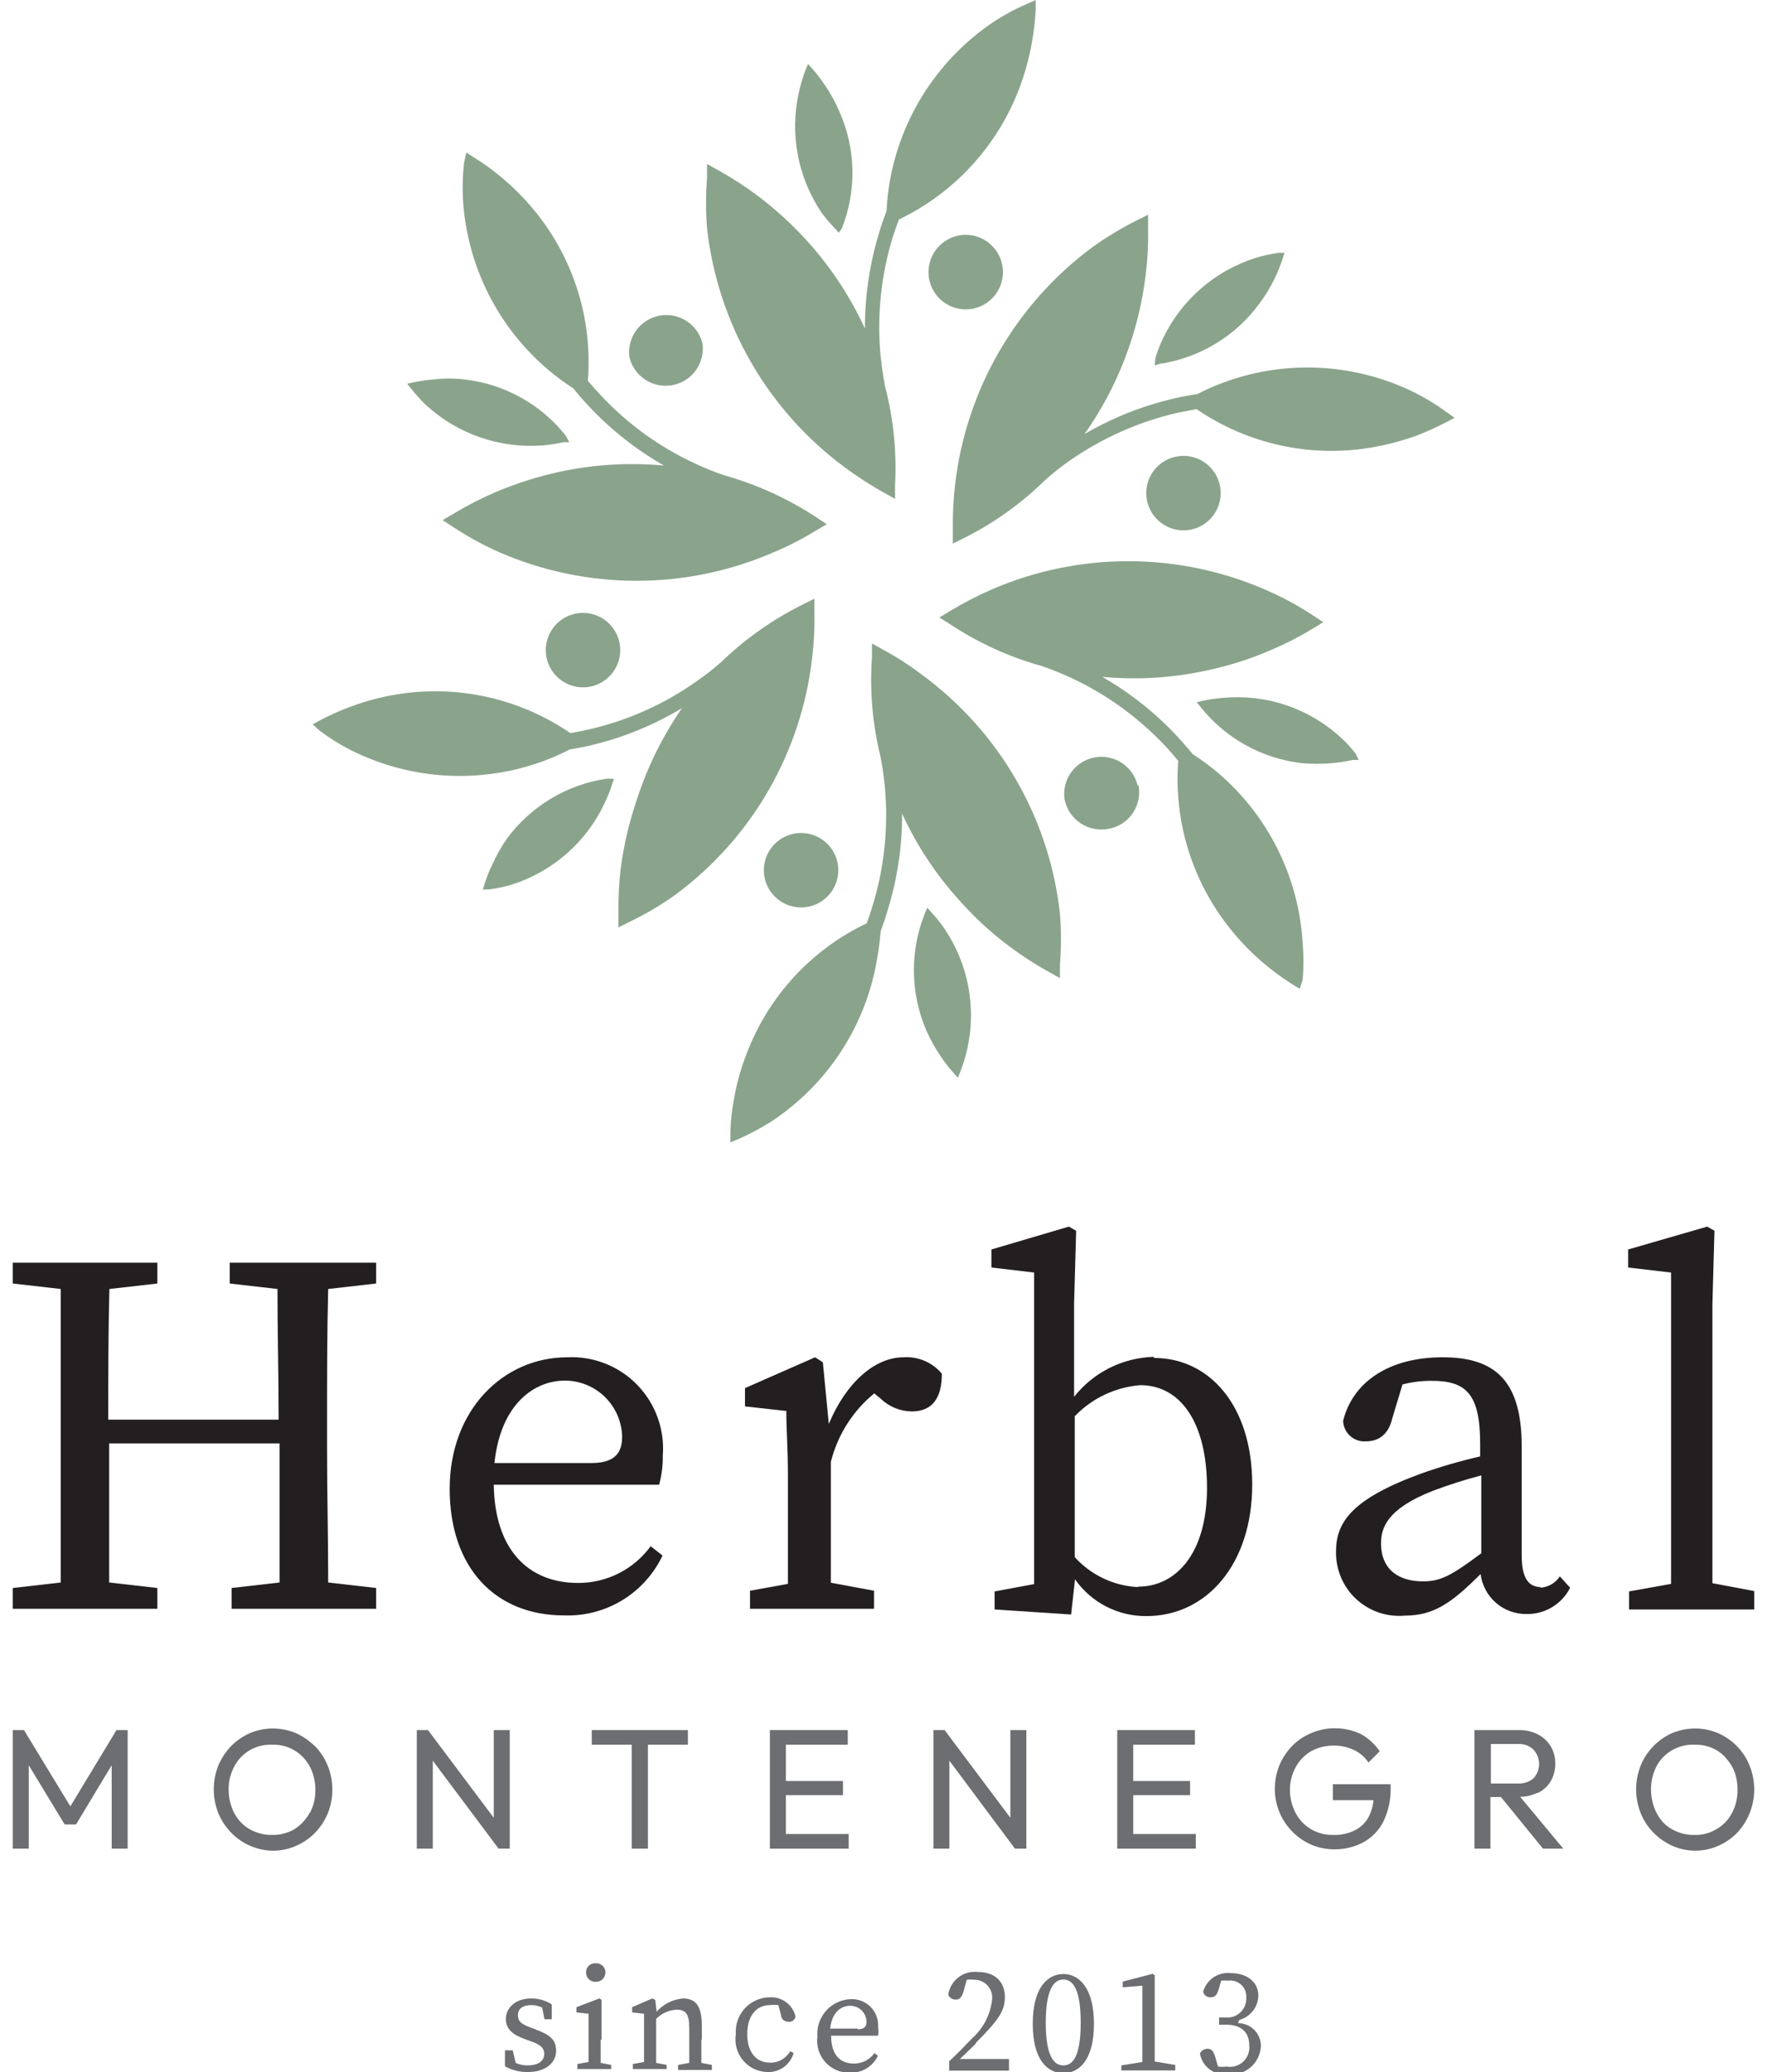 <svg width="116" height="136" viewBox="0 0 116 136" fill="none" xmlns="http://www.w3.org/2000/svg">
<g clip-path="url(#clip0_121_6517)">
<path d="M35.188 133.211L34.904 133.106C34.244 132.867 34.004 132.702 34.004 132.267C34.004 131.832 34.319 131.607 34.904 131.607C35.143 131.61 35.379 131.666 35.593 131.772L35.743 132.537H36.223V131.562C35.821 131.303 35.352 131.167 34.874 131.172C33.809 131.172 33.209 131.817 33.209 132.507C33.209 133.196 33.674 133.541 34.379 133.811L34.829 133.976C35.443 134.186 35.728 134.396 35.728 134.816C35.728 135.235 35.383 135.565 34.634 135.565C34.365 135.569 34.099 135.512 33.854 135.4L33.659 134.576H33.149V135.625C33.608 135.879 34.125 136.008 34.649 136C35.878 136 36.508 135.34 36.508 134.621C36.508 133.901 36.148 133.571 35.173 133.211" fill="#6D6E71"/>
<path d="M39.491 133.841V132.567V131.262L39.341 131.172L37.842 131.742V132.087L38.637 132.177C38.637 132.552 38.637 132.852 38.637 133.391V133.841C38.637 134.276 38.637 134.906 38.637 135.34L37.902 135.475V135.805H40.121V135.535L39.431 135.4C39.431 134.906 39.431 134.276 39.431 133.901" fill="#6D6E71"/>
<path d="M39.102 130.078C39.185 130.082 39.268 130.069 39.346 130.04C39.424 130.011 39.495 129.966 39.556 129.909C39.616 129.851 39.664 129.782 39.697 129.705C39.73 129.629 39.746 129.546 39.746 129.463C39.746 129.38 39.73 129.299 39.697 129.223C39.664 129.147 39.615 129.079 39.555 129.022C39.494 128.966 39.423 128.923 39.345 128.895C39.267 128.868 39.184 128.857 39.102 128.863C39.02 128.857 38.938 128.868 38.86 128.895C38.783 128.923 38.712 128.966 38.653 129.023C38.594 129.079 38.547 129.148 38.516 129.224C38.484 129.3 38.469 129.381 38.472 129.463C38.47 129.546 38.485 129.628 38.516 129.704C38.547 129.781 38.593 129.85 38.652 129.908C38.712 129.966 38.782 130.011 38.859 130.04C38.937 130.069 39.019 130.082 39.102 130.078Z" fill="#6D6E71"/>
<path d="M46.073 133.841V132.956C46.073 131.682 45.683 131.172 44.844 131.172C44.173 131.226 43.55 131.537 43.105 132.042L43.015 131.262L42.82 131.172L41.5 131.742V132.087L42.28 132.177C42.28 132.552 42.28 132.852 42.28 133.391V133.841C42.28 134.276 42.28 134.921 42.28 135.34L41.545 135.475V135.805H43.764V135.535L43.075 135.4C43.075 134.906 43.075 134.276 43.075 133.901V132.507C43.435 132.148 43.916 131.934 44.424 131.907C45.009 131.907 45.249 132.192 45.249 133.091V133.901C45.249 134.351 45.249 134.98 45.249 135.4L44.514 135.535V135.865H46.733V135.535L46.043 135.4C46.043 134.921 46.043 134.291 46.043 133.901" fill="#6D6E71"/>
<path d="M50.556 135.385C49.657 135.385 49.057 134.726 49.057 133.511C49.057 132.297 49.657 131.607 50.556 131.607C50.735 131.587 50.916 131.587 51.096 131.607L51.276 132.267C51.276 132.507 51.471 132.702 51.785 132.702C51.891 132.71 51.995 132.677 52.076 132.61C52.157 132.543 52.209 132.447 52.22 132.342C52.129 131.968 51.91 131.639 51.6 131.411C51.29 131.183 50.91 131.072 50.526 131.097C50.219 131.101 49.916 131.167 49.635 131.292C49.354 131.417 49.102 131.598 48.894 131.824C48.686 132.05 48.527 132.317 48.426 132.607C48.325 132.897 48.285 133.205 48.307 133.511C48.258 133.809 48.273 134.114 48.35 134.406C48.427 134.698 48.565 134.97 48.755 135.205C48.944 135.44 49.181 135.633 49.45 135.769C49.72 135.906 50.015 135.985 50.316 136C50.711 136.029 51.104 135.921 51.429 135.695C51.754 135.468 51.991 135.136 52.1 134.756L51.875 134.636C51.738 134.874 51.539 135.069 51.298 135.201C51.058 135.334 50.785 135.397 50.511 135.385" fill="#6D6E71"/>
<path d="M56.313 133.151H54.499C54.619 132.042 55.249 131.652 55.804 131.652C55.943 131.65 56.082 131.676 56.212 131.727C56.342 131.779 56.46 131.856 56.561 131.953C56.661 132.051 56.741 132.167 56.796 132.295C56.852 132.424 56.881 132.562 56.883 132.702C56.883 132.971 56.778 133.196 56.313 133.196M57.648 133.061C57.665 132.819 57.63 132.575 57.547 132.346C57.463 132.118 57.332 131.91 57.162 131.736C56.992 131.561 56.787 131.425 56.561 131.336C56.334 131.246 56.092 131.206 55.849 131.217C55.541 131.228 55.239 131.302 54.961 131.433C54.683 131.564 54.434 131.75 54.229 131.979C54.025 132.209 53.869 132.478 53.771 132.769C53.673 133.061 53.635 133.369 53.66 133.676C53.621 133.976 53.647 134.281 53.737 134.57C53.827 134.859 53.978 135.125 54.18 135.35C54.382 135.575 54.631 135.753 54.908 135.873C55.186 135.993 55.486 136.052 55.789 136.045C56.171 136.062 56.55 135.965 56.878 135.768C57.206 135.571 57.468 135.281 57.633 134.936L57.408 134.756C57.255 134.971 57.053 135.146 56.818 135.266C56.583 135.386 56.322 135.448 56.058 135.445C55.099 135.445 54.559 134.801 54.559 133.616H57.648C57.676 133.437 57.676 133.255 57.648 133.076" fill="#6D6E71"/>
<path d="M64.065 134.081C65.564 132.582 65.969 131.982 65.969 131.082C65.969 130.183 65.429 129.433 64.184 129.433C63.73 129.382 63.274 129.51 62.913 129.79C62.552 130.07 62.314 130.48 62.251 130.932C62.294 131.027 62.364 131.107 62.451 131.163C62.539 131.219 62.641 131.248 62.745 131.247C63.015 131.247 63.165 131.067 63.285 130.603L63.465 129.943C63.629 129.925 63.795 129.925 63.96 129.943C64.125 129.942 64.289 129.976 64.441 130.043C64.592 130.11 64.728 130.208 64.838 130.332C64.949 130.455 65.032 130.6 65.082 130.758C65.132 130.916 65.148 131.083 65.129 131.247C65.021 132.231 64.551 133.14 63.81 133.796C63.39 134.231 62.895 134.756 62.31 135.295V135.91H66.239V135.145H63.015C63.42 134.756 63.81 134.396 64.065 134.126" fill="#6D6E71"/>
<path d="M69.807 135.565C69.207 135.565 68.652 134.996 68.652 132.762C68.652 130.528 69.207 129.928 69.807 129.928C70.407 129.928 70.946 130.498 70.946 132.762C70.946 135.026 70.407 135.565 69.807 135.565ZM69.807 129.568C68.787 129.568 67.798 130.438 67.798 132.837C67.798 135.235 68.787 136.075 69.807 136.075C70.826 136.075 71.816 135.235 71.816 132.837C71.816 130.438 70.811 129.568 69.807 129.568Z" fill="#6D6E71"/>
<path d="M75.804 133.841V131.022V129.643L75.669 129.553L73.705 130.063V130.438L74.994 130.333V133.841C74.994 134.321 74.994 134.816 74.994 135.34L73.615 135.565V135.895H77.153V135.535L75.804 135.31C75.804 134.816 75.804 134.321 75.804 133.811" fill="#6D6E71"/>
<path d="M81.351 132.582C81.702 132.489 82.014 132.286 82.241 132.002C82.467 131.719 82.597 131.37 82.611 131.007C82.611 130.108 81.891 129.508 80.782 129.508C80.385 129.466 79.985 129.566 79.656 129.791C79.326 130.017 79.087 130.352 78.983 130.737C79.01 130.846 79.075 130.941 79.165 131.006C79.255 131.072 79.366 131.104 79.477 131.097C79.807 131.097 79.912 130.887 80.032 130.483L80.167 130.003C80.316 129.985 80.467 129.985 80.617 130.003C80.772 129.98 80.93 129.992 81.08 130.039C81.229 130.085 81.367 130.164 81.482 130.271C81.597 130.377 81.686 130.508 81.744 130.654C81.802 130.799 81.827 130.956 81.816 131.112C81.826 131.294 81.796 131.476 81.729 131.645C81.661 131.814 81.557 131.966 81.424 132.09C81.291 132.215 81.132 132.308 80.959 132.365C80.786 132.421 80.603 132.439 80.422 132.417H80.032V132.896H80.512C81.501 132.896 82.011 133.406 82.011 134.246C82.033 134.444 82.009 134.644 81.939 134.83C81.87 135.017 81.758 135.185 81.612 135.32C81.467 135.456 81.291 135.555 81.1 135.611C80.909 135.667 80.707 135.676 80.512 135.64C80.328 135.666 80.141 135.666 79.957 135.64L79.822 135.16C79.687 134.681 79.582 134.471 79.267 134.471C79.164 134.472 79.062 134.502 78.975 134.557C78.888 134.613 78.817 134.692 78.773 134.786C78.846 135.206 79.079 135.582 79.422 135.836C79.765 136.09 80.193 136.202 80.617 136.15C80.882 136.179 81.151 136.153 81.406 136.074C81.661 135.994 81.897 135.864 82.1 135.689C82.302 135.515 82.467 135.301 82.583 135.06C82.699 134.82 82.765 134.558 82.776 134.291C82.776 133.893 82.618 133.512 82.337 133.231C82.055 132.949 81.674 132.792 81.276 132.792" fill="#6D6E71"/>
<path d="M18.201 82.88H15.083V84.245L18.216 84.605C18.216 87.468 18.291 90.332 18.291 93.18H7.107C7.107 90.287 7.107 87.423 7.182 84.605L10.33 84.245V82.88H0.84V84.245L3.988 84.605C3.988 87.603 3.988 90.467 3.988 93.39V95.085C3.988 98.083 3.988 100.992 3.988 103.87L0.84 104.23V105.595H10.33V104.23L7.167 103.87C7.167 101.022 7.167 98.083 7.167 94.74H18.351C18.351 98.128 18.351 101.067 18.351 103.87L15.203 104.23V105.595H24.693V104.23L21.545 103.87C21.545 100.872 21.47 98.008 21.47 95.085V93.39C21.47 90.392 21.47 87.483 21.545 84.605L24.693 84.245V82.88H18.201Z" fill="#231F20"/>
<path d="M38.832 96.029H32.46C32.864 92.131 35.099 90.617 37.078 90.617C38.063 90.617 39.009 91.003 39.712 91.692C40.416 92.382 40.821 93.32 40.841 94.305C40.841 95.249 40.466 96.029 38.832 96.029ZM43.509 95.564C43.579 94.714 43.466 93.859 43.178 93.056C42.891 92.253 42.435 91.52 41.842 90.907C41.249 90.294 40.532 89.815 39.739 89.501C38.945 89.187 38.094 89.046 37.242 89.087C33.044 89.087 29.521 92.536 29.521 97.723C29.521 102.911 32.52 106.029 37.017 106.029C38.363 106.08 39.694 105.735 40.845 105.037C41.996 104.338 42.917 103.318 43.494 102.101L42.715 101.487C42.169 102.235 41.454 102.844 40.628 103.263C39.802 103.683 38.889 103.901 37.962 103.9C34.619 103.9 32.475 101.651 32.415 97.453H43.27C43.438 96.838 43.519 96.202 43.509 95.564Z" fill="#231F20"/>
<path d="M59.312 89.087C57.453 89.087 55.549 90.722 54.409 93.465L54.019 89.417L53.51 89.087L48.907 91.111V92.311L51.621 92.611C51.621 93.96 51.725 95.01 51.725 96.884V98.473C51.725 99.972 51.725 102.251 51.725 103.96L49.237 104.41V105.595H57.378V104.41L54.544 103.885C54.544 102.191 54.544 99.972 54.544 98.473V95.954C54.985 94.187 55.984 92.61 57.393 91.456L57.828 91.816C58.374 92.336 59.097 92.63 59.852 92.641C61.216 92.641 61.831 91.756 61.831 90.167C61.527 89.8 61.14 89.51 60.702 89.323C60.264 89.135 59.787 89.054 59.312 89.087Z" fill="#231F20"/>
<path d="M74.695 104.17C73.11 104.089 71.622 103.383 70.556 102.206V92.956C71.693 91.772 73.224 91.047 74.859 90.917C77.438 90.917 79.237 93.285 79.237 97.663C79.237 102.041 77.138 104.14 74.74 104.14M75.729 89.058C74.721 89.088 73.731 89.338 72.829 89.791C71.928 90.245 71.137 90.89 70.511 91.681V85.594L70.647 80.781L70.167 80.511L65.084 82.011V83.195L67.888 83.525V98.518C67.888 100.017 67.888 102.266 67.888 103.975L65.294 104.455V105.64L70.317 105.969L70.572 103.66C71.099 104.413 71.802 105.026 72.62 105.447C73.437 105.867 74.345 106.083 75.264 106.074C79.222 106.074 82.206 102.656 82.206 97.438C82.206 92.221 79.357 89.132 75.774 89.132" fill="#231F20"/>
<path d="M90.662 101.322C90.662 100.332 90.992 99.058 94.05 97.858C95.096 97.462 96.162 97.122 97.244 96.839V101.951C95.235 103.451 94.56 103.795 93.406 103.795C91.906 103.795 90.662 103.091 90.662 101.292M101.157 104.17C100.377 104.17 99.897 103.63 99.897 102.101V94.95C99.897 90.677 98.203 89.087 94.71 89.087C91.217 89.087 88.818 90.677 88.173 93.255C88.179 93.444 88.222 93.629 88.302 93.8C88.381 93.972 88.494 94.125 88.634 94.251C88.774 94.377 88.939 94.473 89.117 94.534C89.295 94.595 89.484 94.619 89.672 94.605C90.587 94.605 91.172 94.065 91.397 93.106L92.071 90.872C92.693 90.708 93.333 90.628 93.975 90.632C96.209 90.632 97.169 91.441 97.169 94.755V95.594C95.843 95.897 94.536 96.277 93.256 96.734C88.758 98.383 87.708 99.912 87.708 101.816C87.693 102.399 87.802 102.978 88.026 103.516C88.251 104.054 88.586 104.538 89.011 104.937C89.435 105.336 89.94 105.641 90.49 105.832C91.041 106.023 91.626 106.095 92.206 106.044C94.17 106.044 95.325 105.175 97.199 103.316C97.291 104.044 97.647 104.714 98.199 105.198C98.752 105.681 99.463 105.945 100.197 105.939C100.791 105.953 101.376 105.798 101.885 105.493C102.395 105.188 102.808 104.745 103.076 104.215L102.401 103.466C102.257 103.686 102.061 103.869 101.832 103.999C101.603 104.13 101.346 104.204 101.082 104.215" fill="#231F20"/>
<path d="M112.417 103.915C112.417 102.101 112.417 100.287 112.417 98.473V85.594L112.551 80.781L112.072 80.511L106.884 82.011V83.195L109.703 83.525V98.518C109.703 100.332 109.703 102.146 109.703 103.96L106.944 104.455V105.64H115.28V104.455L112.417 103.915Z" fill="#231F20"/>
<path d="M7.647 113.556L4.618 118.563L1.574 113.556H0.84V121.337H1.889V115.865L4.243 119.748H4.993L7.332 115.865V121.337H8.381V113.556H7.647Z" fill="#6D6E71"/>
<path d="M20.331 118.983C20.094 119.423 19.748 119.795 19.326 120.063C18.871 120.325 18.352 120.455 17.827 120.437C17.44 120.441 17.057 120.365 16.702 120.213C16.361 120.075 16.054 119.866 15.803 119.598C15.543 119.322 15.344 118.995 15.218 118.638C15.077 118.254 15.006 117.848 15.008 117.439C15.005 116.916 15.134 116.4 15.383 115.94C15.61 115.506 15.953 115.142 16.372 114.89C16.826 114.623 17.346 114.493 17.872 114.515C18.262 114.505 18.65 114.577 19.011 114.725C19.351 114.872 19.657 115.086 19.911 115.355C20.167 115.627 20.366 115.949 20.495 116.299C20.637 116.683 20.708 117.09 20.705 117.499C20.708 118.02 20.585 118.535 20.346 118.998M20.66 114.605C20.301 114.247 19.879 113.958 19.416 113.751C18.94 113.556 18.431 113.455 17.917 113.451C17.402 113.451 16.893 113.553 16.417 113.751C15.952 113.954 15.53 114.244 15.173 114.605C14.819 114.976 14.534 115.408 14.333 115.88C13.934 116.886 13.934 118.007 14.333 119.013C14.531 119.487 14.816 119.919 15.173 120.288C15.531 120.658 15.959 120.954 16.432 121.157C16.905 121.363 17.416 121.47 17.932 121.472C18.448 121.474 18.959 121.367 19.431 121.157C19.898 120.957 20.321 120.667 20.675 120.303C21.044 119.926 21.334 119.481 21.53 118.992C21.726 118.503 21.822 117.98 21.815 117.454C21.822 116.392 21.413 115.369 20.675 114.605" fill="#6D6E71"/>
<path d="M32.415 119.313L28.097 113.556H27.362V121.337H28.412V115.565L32.73 121.337H33.464V113.556H32.415V119.313Z" fill="#6D6E71"/>
<path d="M38.847 114.515H41.47V121.337H42.535V114.515H45.159V113.556H38.847V114.515Z" fill="#6D6E71"/>
<path d="M51.591 117.829H55.339V116.899H51.591V114.515H55.654V113.556H51.591H51.261H50.541V121.337H51.261H51.591H55.714V120.377H51.591V117.829Z" fill="#6D6E71"/>
<path d="M66.329 119.313L62.011 113.556H61.276V121.337H62.325V115.565L66.628 121.337H67.378V113.556H66.329V119.313Z" fill="#6D6E71"/>
<path d="M74.395 117.829H78.128V116.899H74.395V114.515H78.443V113.556H74.395H74.05H73.345V121.337H74.05H74.395H78.503V120.377H74.395V117.829Z" fill="#6D6E71"/>
<path d="M87.498 118.159H90.167C90.135 118.518 90.039 118.868 89.882 119.193C89.683 119.592 89.363 119.917 88.968 120.123C88.504 120.356 87.987 120.464 87.468 120.437C86.967 120.442 86.474 120.307 86.044 120.048C85.624 119.795 85.282 119.432 85.055 118.998C84.812 118.535 84.684 118.021 84.68 117.499C84.677 116.976 84.806 116.46 85.055 116C85.287 115.564 85.635 115.201 86.059 114.95C86.517 114.696 87.034 114.567 87.558 114.575C88.014 114.569 88.465 114.666 88.878 114.86C89.268 115.041 89.6 115.326 89.837 115.685L90.572 114.95C90.249 114.465 89.811 114.069 89.298 113.796C88.761 113.553 88.177 113.43 87.588 113.436C87.073 113.44 86.563 113.547 86.089 113.751C85.617 113.943 85.189 114.229 84.83 114.59C84.476 114.961 84.191 115.393 83.99 115.865C83.799 116.342 83.698 116.85 83.69 117.364C83.683 117.89 83.779 118.413 83.975 118.902C84.171 119.391 84.461 119.836 84.83 120.213C85.181 120.573 85.599 120.863 86.059 121.067C86.532 121.274 87.042 121.381 87.558 121.382C88.237 121.397 88.909 121.237 89.507 120.917C90.078 120.603 90.539 120.122 90.827 119.538C91.161 118.831 91.32 118.055 91.292 117.274V117.109H87.498V118.159Z" fill="#6D6E71"/>
<path d="M97.873 114.47H99.643C99.832 114.457 100.022 114.483 100.2 114.547C100.378 114.612 100.541 114.713 100.677 114.845C100.91 115.102 101.039 115.436 101.039 115.782C101.039 116.129 100.91 116.463 100.677 116.719C100.384 116.964 100.009 117.087 99.628 117.064H97.873V114.47ZM100.962 117.679C101.311 117.511 101.602 117.246 101.802 116.914C102.006 116.559 102.109 116.154 102.101 115.745C102.106 115.35 102.002 114.961 101.802 114.62C101.599 114.288 101.308 114.018 100.962 113.841C100.563 113.64 100.119 113.542 99.673 113.556H96.794V121.337H97.843V117.949H98.533L101.292 121.337H102.626L99.793 117.934C100.181 117.931 100.565 117.844 100.917 117.679" fill="#6D6E71"/>
<path d="M113.706 118.983C113.482 119.429 113.133 119.799 112.701 120.048C112.253 120.326 111.73 120.462 111.202 120.437C110.811 120.443 110.423 120.366 110.063 120.213C109.724 120.072 109.417 119.862 109.163 119.598C108.913 119.318 108.72 118.992 108.593 118.638C108.453 118.254 108.382 117.848 108.383 117.439C108.383 116.918 108.506 116.404 108.743 115.94C108.972 115.502 109.32 115.138 109.748 114.89C110.201 114.623 110.722 114.493 111.247 114.515C111.637 114.505 112.025 114.577 112.387 114.725C112.724 114.868 113.026 115.083 113.271 115.355C113.527 115.63 113.73 115.951 113.871 116.299C114.007 116.684 114.073 117.091 114.066 117.499C114.069 118.02 113.945 118.535 113.706 118.998M114.86 115.895C114.669 115.414 114.383 114.975 114.021 114.605C113.664 114.244 113.242 113.954 112.776 113.751C112.301 113.553 111.792 113.451 111.277 113.451C110.763 113.455 110.254 113.556 109.778 113.751C109.317 113.954 108.9 114.244 108.548 114.605C108.189 114.972 107.904 115.405 107.709 115.88C107.309 116.886 107.309 118.007 107.709 119.013C107.901 119.49 108.186 119.923 108.548 120.288C108.903 120.655 109.326 120.95 109.793 121.157C110.266 121.363 110.776 121.47 111.292 121.472C111.808 121.472 112.319 121.365 112.791 121.157C113.257 120.954 113.679 120.664 114.036 120.303C114.389 119.928 114.668 119.491 114.86 119.013C115.261 118.012 115.261 116.896 114.86 115.895Z" fill="#6D6E71"/>
<path d="M67.453 0.24C66.707 0.557 65.99 0.939 65.309 1.379C63.493 2.582 61.942 4.145 60.753 5.971C59.565 7.796 58.763 9.846 58.397 11.994C58.295 12.604 58.23 13.22 58.202 13.838C58.023 14.318 57.843 14.798 57.693 15.338C57.084 17.356 56.776 19.452 56.778 21.56C55.821 19.484 54.557 17.563 53.03 15.862C52.037 14.763 50.942 13.759 49.761 12.864C48.945 12.252 48.089 11.696 47.198 11.2L46.418 10.765V11.634C46.328 12.757 46.328 13.885 46.418 15.008C46.767 18.091 47.745 21.071 49.292 23.761C50.84 26.451 52.923 28.794 55.414 30.645C56.234 31.252 57.09 31.808 57.977 32.31L58.757 32.744V31.875C58.878 29.654 58.65 27.428 58.083 25.278C57.947 24.558 57.858 23.779 57.798 23.254C57.573 20.678 57.842 18.082 58.592 15.607C58.727 15.203 58.862 14.798 59.012 14.408C62.652 12.659 65.481 9.578 66.913 5.802C67.283 4.831 67.559 3.827 67.738 2.804C67.869 2.085 67.954 1.359 67.993 0.63V0L67.453 0.24Z" fill="#8AA48C"/>
<path d="M55.264 14.993C55.746 13.777 55.983 12.479 55.96 11.171C55.937 9.864 55.654 8.574 55.129 7.376C54.871 6.768 54.555 6.185 54.184 5.637C53.923 5.236 53.633 4.856 53.315 4.498L53.045 4.198L52.895 4.558C52.707 5.045 52.556 5.547 52.445 6.057C52.141 7.409 52.117 8.809 52.374 10.171C52.632 11.532 53.167 12.826 53.944 13.973C54.21 14.333 54.501 14.674 54.814 14.993L55.069 15.278L55.264 14.993Z" fill="#8AA48C"/>
<path d="M61.801 16.012C61.435 16.328 61.171 16.745 61.042 17.211C60.913 17.677 60.925 18.17 61.077 18.629C61.229 19.088 61.513 19.491 61.894 19.789C62.275 20.086 62.736 20.264 63.217 20.299C63.699 20.335 64.181 20.227 64.602 19.989C65.022 19.751 65.363 19.393 65.58 18.962C65.797 18.53 65.882 18.044 65.823 17.564C65.764 17.085 65.564 16.633 65.249 16.267C65.041 16.022 64.785 15.821 64.499 15.675C64.212 15.53 63.899 15.443 63.578 15.419C63.257 15.395 62.935 15.435 62.63 15.537C62.325 15.639 62.043 15.801 61.801 16.012Z" fill="#8AA48C"/>
<path d="M48.532 74.739C49.258 74.415 49.959 74.04 50.631 73.615C52.458 72.413 54.018 70.848 55.212 69.016C56.407 67.185 57.21 65.126 57.573 62.97C57.684 62.36 57.764 61.744 57.813 61.126C57.992 60.646 58.157 60.166 58.307 59.627C58.923 57.61 59.231 55.513 59.222 53.404C60.175 55.486 61.445 57.408 62.985 59.102C63.965 60.209 65.055 61.214 66.239 62.1C67.054 62.714 67.91 63.27 68.802 63.764L69.582 64.199V63.33C69.672 62.207 69.672 61.079 69.582 59.956C69.241 56.873 68.266 53.893 66.718 51.204C65.17 48.516 63.082 46.176 60.586 44.334C59.776 43.714 58.919 43.157 58.023 42.67L57.243 42.235V43.104C57.085 45.325 57.278 47.556 57.813 49.716C57.944 50.39 58.04 51.071 58.097 51.755C58.322 54.326 58.053 56.917 57.303 59.387C57.183 59.796 57.048 60.201 56.898 60.601C53.248 62.337 50.416 65.423 48.997 69.207C48.619 70.175 48.343 71.18 48.172 72.206C48.037 72.913 47.962 73.63 47.947 74.35V74.979L48.532 74.739Z" fill="#8AA48C"/>
<path d="M60.706 59.971C60.218 61.192 59.977 62.498 59.995 63.812C60.013 65.127 60.29 66.425 60.811 67.633C61.078 68.236 61.399 68.813 61.771 69.357C62.025 69.736 62.306 70.096 62.61 70.436L62.88 70.736L63.03 70.376C63.221 69.889 63.377 69.388 63.495 68.877C63.801 67.523 63.825 66.12 63.568 64.756C63.31 63.392 62.775 62.095 61.996 60.946C61.74 60.568 61.455 60.212 61.141 59.881L60.871 59.581L60.706 59.971Z" fill="#8AA48C"/>
<path d="M54.169 58.982C54.538 58.669 54.806 58.253 54.939 57.787C55.072 57.322 55.063 56.827 54.914 56.367C54.765 55.906 54.483 55.5 54.103 55.2C53.723 54.9 53.263 54.72 52.78 54.682C52.297 54.644 51.815 54.75 51.392 54.987C50.97 55.224 50.628 55.581 50.409 56.013C50.19 56.444 50.104 56.931 50.162 57.412C50.221 57.892 50.42 58.345 50.736 58.712C51.157 59.201 51.754 59.504 52.397 59.554C53.04 59.605 53.677 59.399 54.169 58.982Z" fill="#8AA48C"/>
<path d="M30.466 10.675C30.374 11.466 30.349 12.263 30.391 13.059C30.517 15.241 31.092 17.375 32.08 19.325C33.068 21.275 34.448 23.001 36.133 24.393C36.61 24.788 37.111 25.154 37.632 25.488C37.962 25.893 38.292 26.282 38.652 26.657C40.091 28.197 41.754 29.511 43.584 30.555C41.303 30.346 39.003 30.483 36.763 30.96C35.32 31.273 33.91 31.72 32.55 32.294C31.609 32.696 30.698 33.162 29.821 33.689L29.056 34.139L29.791 34.618C30.744 35.244 31.747 35.79 32.79 36.253C35.628 37.486 38.69 38.122 41.785 38.122C44.88 38.122 47.942 37.486 50.781 36.253C51.724 35.857 52.636 35.391 53.51 34.858L54.274 34.408L53.555 33.929C51.706 32.72 49.684 31.8 47.557 31.2C46.909 30.982 46.273 30.726 45.653 30.435C43.307 29.354 41.194 27.826 39.431 25.938C39.147 25.638 38.862 25.308 38.592 24.993C38.911 20.963 37.66 16.966 35.098 13.838C34.437 13.03 33.699 12.286 32.895 11.619C32.346 11.158 31.765 10.737 31.155 10.36L30.616 10.015L30.466 10.675Z" fill="#8AA48C"/>
<path d="M37.138 28.591C36.325 27.566 35.316 26.712 34.171 26.079C33.026 25.446 31.766 25.046 30.466 24.903C29.808 24.828 29.144 24.828 28.487 24.903C28.028 24.939 27.572 25.004 27.122 25.098L26.733 25.188L26.972 25.488C27.285 25.887 27.625 26.262 27.992 26.612C29.018 27.547 30.224 28.261 31.536 28.713C32.849 29.164 34.239 29.342 35.623 29.236C36.082 29.195 36.538 29.125 36.988 29.026H37.377L37.138 28.591Z" fill="#8AA48C"/>
<path d="M41.321 23.449C41.467 24.058 41.842 24.587 42.368 24.928C42.894 25.268 43.531 25.394 44.147 25.279C44.763 25.163 45.311 24.816 45.678 24.308C46.044 23.8 46.202 23.17 46.118 22.549C45.971 21.94 45.596 21.41 45.07 21.07C44.544 20.729 43.908 20.604 43.292 20.719C42.676 20.835 42.128 21.183 41.761 21.69C41.394 22.198 41.236 22.828 41.321 23.449Z" fill="#8AA48C"/>
<path d="M85.519 64.304C85.587 63.511 85.587 62.714 85.519 61.92C85.394 59.739 84.821 57.607 83.836 55.657C82.85 53.707 81.474 51.98 79.792 50.586C79.311 50.196 78.811 49.831 78.293 49.491C77.978 49.102 77.633 48.712 77.288 48.337C75.85 46.792 74.187 45.473 72.356 44.424C74.632 44.641 76.928 44.504 79.162 44.019C80.614 43.72 82.03 43.273 83.39 42.685C84.327 42.291 85.234 41.83 86.104 41.305L86.869 40.84L86.149 40.361C85.196 39.739 84.193 39.197 83.15 38.742C80.317 37.497 77.258 36.847 74.163 36.835C71.068 36.822 68.003 37.445 65.159 38.666C64.225 39.071 63.318 39.537 62.445 40.061L61.666 40.526L62.4 40.99C64.245 42.208 66.268 43.129 68.397 43.719C69.087 43.959 69.747 44.229 70.302 44.484C72.64 45.571 74.748 47.098 76.509 48.982C76.808 49.296 77.078 49.611 77.348 49.941C77.041 53.967 78.298 57.957 80.857 61.081C81.513 61.889 82.246 62.633 83.046 63.3C83.599 63.759 84.18 64.185 84.785 64.574L85.324 64.904L85.519 64.304Z" fill="#8AA48C"/>
<path d="M78.803 46.388C79.616 47.414 80.624 48.27 81.769 48.905C82.914 49.541 84.173 49.944 85.474 50.091C86.133 50.151 86.795 50.151 87.453 50.091C87.907 50.05 88.358 49.98 88.803 49.881H89.193L88.998 49.476C88.694 49.075 88.352 48.704 87.978 48.367C86.946 47.431 85.731 46.719 84.41 46.278C83.088 45.836 81.689 45.675 80.302 45.803C79.848 45.839 79.398 45.904 78.953 45.998L78.563 46.088L78.803 46.388Z" fill="#8AA48C"/>
<path d="M74.68 51.545C74.533 50.936 74.158 50.407 73.632 50.066C73.106 49.726 72.469 49.6 71.853 49.716C71.237 49.831 70.689 50.179 70.323 50.687C69.956 51.194 69.798 51.824 69.882 52.445C69.943 52.767 70.067 53.073 70.248 53.346C70.428 53.618 70.662 53.852 70.934 54.034C71.206 54.215 71.512 54.341 71.833 54.403C72.155 54.465 72.485 54.462 72.805 54.394C73.12 54.335 73.419 54.214 73.687 54.038C73.954 53.863 74.185 53.636 74.365 53.372C74.544 53.107 74.67 52.809 74.734 52.496C74.799 52.182 74.8 51.859 74.74 51.545" fill="#8AA48C"/>
<path d="M21.005 47.977C21.643 48.453 22.32 48.874 23.029 49.236C24.982 50.216 27.116 50.785 29.298 50.906C31.48 51.027 33.663 50.699 35.713 49.941C36.291 49.722 36.857 49.472 37.407 49.191C37.917 49.102 38.427 49.012 38.907 48.892C40.972 48.391 42.949 47.577 44.769 46.478C43.473 48.358 42.463 50.419 41.77 52.595C41.292 54.019 40.951 55.484 40.751 56.973C40.635 57.968 40.585 58.97 40.601 59.971V60.871L41.38 60.481C42.408 59.986 43.391 59.405 44.319 58.742C46.808 56.906 48.892 54.576 50.439 51.898C51.987 49.221 52.966 46.252 53.315 43.179C53.437 42.185 53.487 41.183 53.465 40.181V39.296L52.685 39.686C50.711 40.666 48.9 41.945 47.318 43.479C46.803 43.93 46.262 44.35 45.698 44.739C43.586 46.23 41.202 47.294 38.682 47.872C38.277 47.962 37.857 48.052 37.437 48.112C34.105 45.836 30.025 44.928 26.043 45.578C25.02 45.746 24.016 46.012 23.044 46.373C22.371 46.619 21.715 46.91 21.08 47.242L20.525 47.542L21.005 47.977Z" fill="#8AA48C"/>
<path d="M39.821 51.111C38.527 51.303 37.283 51.749 36.161 52.423C35.039 53.097 34.062 53.986 33.284 55.039C32.911 55.571 32.59 56.139 32.325 56.733C32.121 57.144 31.951 57.57 31.815 58.007L31.695 58.382H32.085C32.592 58.316 33.093 58.211 33.584 58.067C34.909 57.649 36.134 56.961 37.181 56.048C38.228 55.135 39.076 54.016 39.671 52.76C39.874 52.349 40.045 51.923 40.181 51.485L40.301 51.111H39.821Z" fill="#8AA48C"/>
<path d="M37.467 44.978C37.923 45.138 38.416 45.158 38.884 45.038C39.352 44.917 39.773 44.66 40.095 44.3C40.417 43.94 40.625 43.492 40.693 43.014C40.761 42.535 40.685 42.048 40.476 41.612C40.266 41.177 39.933 40.813 39.517 40.568C39.101 40.322 38.622 40.205 38.139 40.231C37.657 40.258 37.193 40.427 36.807 40.717C36.42 41.006 36.128 41.404 35.968 41.86C35.861 42.163 35.816 42.484 35.833 42.805C35.851 43.126 35.931 43.441 36.071 43.73C36.21 44.02 36.405 44.279 36.645 44.493C36.884 44.708 37.164 44.873 37.467 44.978Z" fill="#8AA48C"/>
<path d="M94.98 27.062C94.336 26.586 93.654 26.165 92.941 25.803C90.994 24.827 88.867 24.262 86.693 24.144C84.519 24.025 82.343 24.355 80.302 25.113C79.722 25.328 79.157 25.579 78.608 25.863C78.098 25.938 77.603 26.028 77.108 26.148C75.032 26.623 73.04 27.412 71.201 28.486C73.39 25.375 74.771 21.769 75.219 17.991C75.341 16.997 75.391 15.995 75.369 14.993V14.093L74.59 14.483C73.581 14.991 72.613 15.578 71.696 16.237C69.213 18.079 67.133 20.41 65.586 23.087C64.039 25.763 63.057 28.729 62.7 31.8C62.585 32.795 62.535 33.797 62.55 34.798V35.683L63.33 35.293C65.287 34.309 67.078 33.023 68.637 31.485C69.152 31.029 69.692 30.603 70.257 30.211C72.386 28.733 74.778 27.675 77.303 27.092L78.548 26.852C81.882 29.135 85.97 30.043 89.957 29.386C90.978 29.217 91.982 28.956 92.956 28.606C93.628 28.351 94.284 28.056 94.92 27.722L95.49 27.422L94.98 27.062Z" fill="#8AA48C"/>
<path d="M76.119 23.884C77.414 23.692 78.658 23.247 79.78 22.572C80.901 21.898 81.879 21.009 82.656 19.955C83.053 19.425 83.4 18.857 83.69 18.261C83.885 17.847 84.055 17.421 84.2 16.987L84.32 16.597H83.93C83.422 16.667 82.921 16.777 82.431 16.927C81.108 17.345 79.884 18.03 78.837 18.941C77.79 19.851 76.941 20.967 76.344 22.219C76.148 22.631 75.983 23.057 75.849 23.494L75.804 23.988L76.119 23.884Z" fill="#8AA48C"/>
<path d="M78.503 30.061C78.046 29.9 77.552 29.879 77.084 29.999C76.615 30.12 76.193 30.377 75.87 30.738C75.548 31.098 75.34 31.547 75.272 32.026C75.205 32.505 75.281 32.993 75.492 33.429C75.702 33.865 76.037 34.228 76.454 34.473C76.872 34.718 77.352 34.834 77.835 34.806C78.319 34.777 78.782 34.606 79.168 34.314C79.554 34.022 79.844 33.621 80.002 33.164C80.213 32.554 80.174 31.885 79.893 31.303C79.612 30.721 79.112 30.275 78.503 30.061Z" fill="#8AA48C"/>
</g>
<defs>
<clipPath id="clip0_121_6517">
<rect width="114.32" height="136" fill="white" transform="translate(0.84)"/>
</clipPath>
</defs>
</svg>
